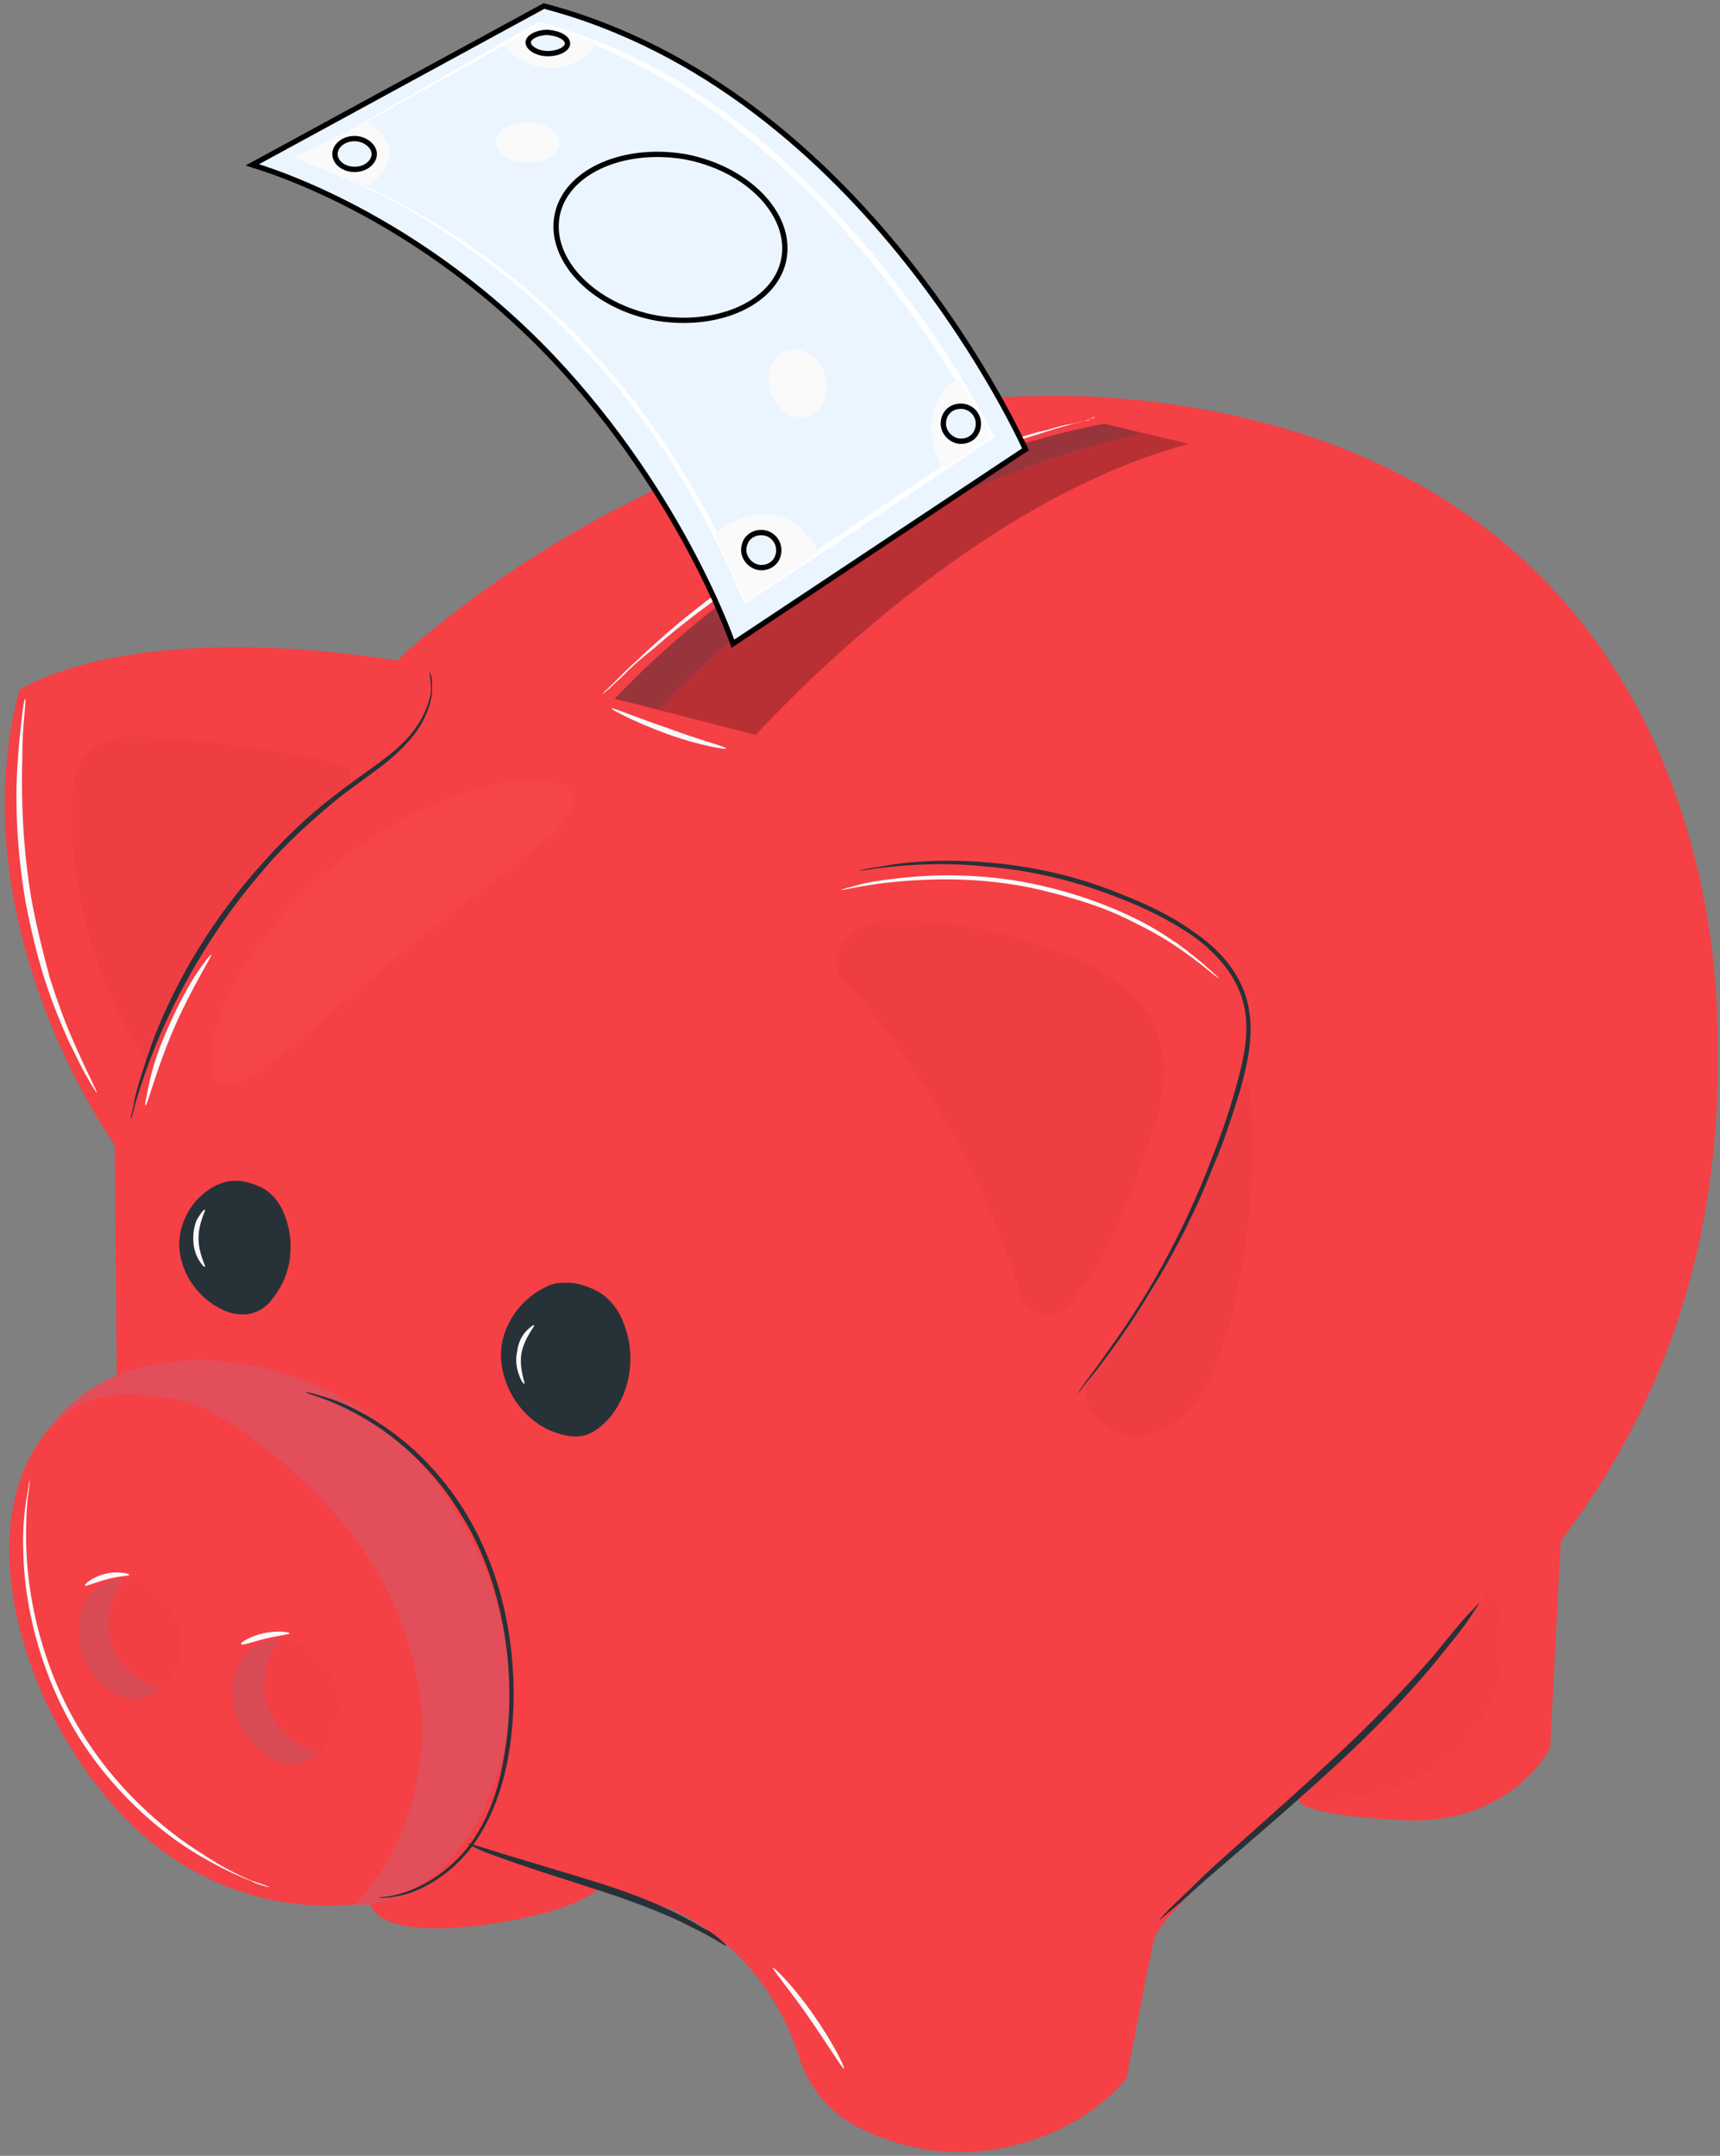 <?xml version="1.0" encoding="UTF-8"?> <svg xmlns="http://www.w3.org/2000/svg" width="162" height="203" viewBox="0 0 162 203" fill="none"><rect x="0" y="0" width="162" height="203" fill="#808080" stroke="none"/> <path d="M11 130L10.8 107.8C10.8 107.8 -4 87.3 1.8 65C1.8 65 11.5 58.2 37.4 62.2C37.4 62.2 70 30.5 113.6 38.6C157.2 46.7 161.3 84.7 161.7 95C162.1 105.3 162 125.4 147 145.1L146 164.6C146 164.6 142.4 171.9 132.1 171.4C121.7 170.9 122.3 169.4 122.3 169.4C122.3 169.4 109.3 179.9 108.7 182.6C108.1 185.3 106.1 195.7 106.1 195.7C106.1 195.7 101.6 201.8 91.9 202.6C87.3 202.9 83.5 201.7 80.8 200.3C78.2 199 76.2 196.6 75.3 193.8C74.1 189.9 70.9 183.3 63.1 179.7L56.4 177.9C56.4 177.9 53.7 180.4 44.3 181.4C34.9 182.4 34.8 179.1 34.8 179.1C34.8 179.1 20.1 182.5 9.1 168.1C0.2 156.8 -4.5 136.3 11 130Z" fill="#F54045"></path> <path d="M101.4 131.3C101.4 131.3 101.6 131.1 101.9 130.6C102.2 130.2 102.7 129.5 103.3 128.7C104.5 127 106.3 124.6 108.2 121.4C110.1 118.2 112.1 114.3 113.9 109.7C114.8 107.4 115.7 105 116.4 102.4C117.1 99.9 117.8 97.1 117.1 94.4C116.4 91.7 114.4 89.6 112.3 88.1C110.1 86.6 107.8 85.5 105.5 84.6C101 82.8 96.6 81.9 92.9 81.6C89.2 81.2 86.2 81.4 84.1 81.6C83.1 81.7 82.3 81.8 81.7 81.9C81.2 82 80.9 82 80.9 82C80.9 82 81.2 81.9 81.7 81.8C82.2 81.7 83 81.6 84.1 81.4C86.2 81.1 89.2 80.9 92.9 81.2C96.6 81.5 101 82.3 105.6 84.2C107.9 85.1 110.3 86.2 112.5 87.8C114.7 89.3 116.8 91.5 117.5 94.4C118.2 97.3 117.5 100.1 116.8 102.7C116 105.3 115.2 107.7 114.2 110C112.4 114.6 110.3 118.5 108.3 121.7C106.4 124.9 104.6 127.3 103.3 129C102.7 129.8 102.1 130.4 101.8 130.9C101.6 131.1 101.4 131.3 101.4 131.3Z" fill="#263238"></path> <path d="M40.4 63.1C40.4 63.1 40.5 63.3 40.6 63.6C40.7 63.9 40.7 64.5 40.7 65.1C40.6 66.4 39.9 68.4 38.2 70.1C36.6 71.9 34.1 73.4 31.7 75.3C29.3 77.3 26.7 79.6 24.4 82.4C19.7 87.9 16.6 93.8 14.8 98.1C13.9 100.3 13.3 102.1 12.9 103.4C12.7 104 12.6 104.5 12.5 104.9C12.4 105.2 12.3 105.4 12.3 105.4C12.3 105.4 12.3 105.2 12.4 104.9C12.5 104.5 12.6 104 12.7 103.4C13 102.1 13.6 100.3 14.4 98C16.1 93.5 19.2 87.6 24 82.1C26.4 79.3 28.9 76.9 31.4 75C33.9 73 36.3 71.6 38 69.9C39.7 68.2 40.4 66.4 40.6 65.1C40.6 63.9 40.4 63.1 40.4 63.1Z" fill="#263238"></path> <g opacity="0.5"> <path opacity="0.5" d="M57.9 65.8L71.2 69.2C71.2 69.2 90.6 47.4 112 41.8L104 39.9C103.9 40 78.1 44.5 57.9 65.8Z" fill="black"></path> </g> <path d="M107.6 40.8C90.3 44.7 74.2 53.9 62 66.8L57.9 65.8C57.9 65.8 76.7 45.1 104 39.9L107.6 40.8Z" fill="#E8505B"></path> <g opacity="0.7"> <g opacity="0.7"> <path opacity="0.7" d="M107.6 40.8C90.3 44.7 74.2 53.9 62 66.8L57.9 65.8C57.9 65.8 76.7 45.1 104 39.9L107.6 40.8Z" fill="black"></path> </g> </g> <path d="M4.6 134.6C12 124.1 30.4 127.3 38.8 136.8C47.1 146.1 50.9 159.3 45.5 170.5C43.2 175.3 38.7 179.5 33.4 179.4C38.9 173.5 40.8 165 39.1 157.2C37.4 149.3 32.4 142.4 26.2 137.4C23 134.8 19.5 132 15.4 131.6C11.2 131.1 8 131 4.6 134.6Z" fill="#E8505B"></path> <g opacity="0.3"> <g opacity="0.3"> <path opacity="0.3" d="M4.6 134.6C12 124.1 30.4 127.3 38.8 136.8C47.1 146.1 50.9 159.3 45.5 170.5C43.2 175.3 38.7 179.5 33.4 179.4C38.9 173.5 40.8 165 39.1 157.2C37.4 149.3 32.4 142.4 26.2 137.4C23 134.8 19.5 132 15.4 131.6C11.2 131.1 8 131 4.6 134.6Z" fill="black"></path> </g> </g> <g opacity="0.3"> <g opacity="0.3"> <path opacity="0.3" d="M102.2 130.7C102.1 132.9 104.1 134.9 106.3 135.2C108.5 135.5 110.7 134.3 112.2 132.6C113.7 130.9 114.5 128.8 115.2 126.7C117.5 119.5 118.7 108.7 117.5 101.3C114.3 111 108.6 123 102 130.8" fill="black"></path> </g> </g> <g opacity="0.3"> <g opacity="0.3"> <path opacity="0.3" d="M109.1 97.5C107.7 93.3 103.3 90.8 99.1 89.3C94.8 87.8 90.3 86.9 85.8 86.7C84.4 86.6 82.9 86.6 81.6 87.1C80.3 87.6 79.1 88.7 78.8 90.1C78.6 91.2 79.2 92.5 80.2 93C87.4 101.4 92.9 111.2 96.1 121.8C96.7 123.9 99.3 124.4 100.7 122.8C104.1 118.9 106.1 113.7 107.8 108.7C109.1 105.1 110.4 101.1 109.1 97.5Z" fill="black"></path> </g> </g> <g opacity="0.3"> <g opacity="0.3"> <path opacity="0.3" d="M13.5 99.4C9 92.4 6.6 84 6.8 75.7C6.8 73.9 7.1 72 8.3 70.8C9.8 69.3 12.2 69.2 14.3 69.4C20.2 69.8 26 70.6 31.8 71.9C32.2 72 32.8 72.2 32.9 72.6C33.2 73.2 33.1 74.2 32.5 74.6C23.5 80.1 17.2 90.2 13.8 100.1" fill="black"></path> </g> </g> <path d="M2.4 65.8C2.4 65.8 2.4 66.3 2.3 67.3C2.2 68.3 2.1 69.7 2.1 71.4C2 74.9 2.1 79.7 3 84.9C3.5 87.5 4.1 89.9 4.7 92.1C5.4 94.3 6.1 96.2 6.8 97.8C7.5 99.4 8.1 100.7 8.5 101.5C8.9 102.4 9.2 102.9 9.1 102.9C9.1 102.9 8.8 102.5 8.3 101.6C7.8 100.8 7.2 99.5 6.4 97.9C5.7 96.3 4.9 94.4 4.2 92.2C3.5 90 2.9 87.5 2.4 84.9C1.5 79.6 1.4 74.8 1.7 71.3C1.8 69.6 2 68.2 2.1 67.2C2.2 66.3 2.3 65.8 2.4 65.8Z" fill="#FAFAFA"></path> <path d="M103.1 39.3C103.1 39.3 102.9 39.4 102.6 39.5C102.2 39.6 101.7 39.8 101.1 39.9C100.4 40.1 99.6 40.3 98.7 40.6C97.8 40.9 96.7 41.2 95.6 41.6C93.3 42.4 90.6 43.4 87.6 44.7C84.7 46 81.5 47.5 78.3 49.3C75.1 51.1 72.1 53 69.5 54.9C66.9 56.8 64.6 58.5 62.7 60.1C61.8 60.9 60.9 61.6 60.2 62.2C59.5 62.8 58.9 63.4 58.4 63.9C57.9 64.3 57.6 64.7 57.2 65C56.9 65.2 56.8 65.4 56.8 65.3C56.8 65.3 56.9 65.1 57.2 64.9C57.5 64.6 57.9 64.2 58.3 63.8C58.8 63.3 59.4 62.7 60.1 62.1C60.8 61.4 61.6 60.7 62.5 59.9C64.3 58.3 66.6 56.5 69.2 54.6C71.8 52.7 74.8 50.8 78 49C81.3 47.2 84.5 45.7 87.4 44.4C90.4 43.2 93.1 42.2 95.4 41.4C96.6 41 97.6 40.7 98.6 40.5C99.5 40.2 100.3 40 101 39.9C101.6 39.8 102.1 39.6 102.5 39.6C102.9 39.3 103.1 39.2 103.1 39.3Z" fill="#FAFAFA"></path> <path d="M114.8 92.1C114.7 92.2 113.2 90.7 110.3 88.8C108.9 87.9 107 86.9 105 86C102.9 85.1 100.5 84.4 98 83.8C92.9 82.6 88.1 82.7 84.7 83C81.3 83.3 79.2 83.9 79.2 83.8C79.2 83.8 79.7 83.6 80.6 83.4C81.5 83.1 82.9 82.9 84.6 82.7C88 82.3 92.9 82.2 98.1 83.4C100.7 84 103.1 84.8 105.2 85.7C107.3 86.6 109.1 87.6 110.5 88.6C110.9 88.8 111.2 89.1 111.5 89.3C111.8 89.5 112.1 89.8 112.4 90C112.9 90.4 113.4 90.8 113.7 91.1C114.4 91.7 114.8 92.1 114.8 92.1Z" fill="#FAFAFA"></path> <path d="M25.4 177.7C25.4 177.7 25.2 177.7 24.9 177.6C24.6 177.5 24.1 177.4 23.6 177.1C22.5 176.7 20.8 175.9 18.9 174.8C15.1 172.6 10.3 168.5 6.9 162.7C3.5 156.8 2.3 150.7 2.2 146.3C2.1 144.1 2.3 142.3 2.5 141.1C2.6 140.5 2.7 140 2.7 139.7C2.8 139.4 2.8 139.2 2.8 139.2C2.8 139.2 2.8 139.9 2.6 141.1C2.5 142.3 2.4 144.1 2.5 146.3C2.7 150.6 3.9 156.7 7.3 162.5C10.7 168.3 15.4 172.3 19.1 174.6C20.9 175.8 22.5 176.6 23.7 177.1C24.7 177.4 25.4 177.7 25.4 177.7Z" fill="#FAFAFA"></path> <g opacity="0.2"> <g opacity="0.2"> <path opacity="0.2" d="M28 154.6C26.5 154 24.6 154.6 23.5 155.8C22.4 157 22 158.8 22.2 160.4C22.5 162 22.9 163.4 24.1 164.6C24.9 165.4 26.3 166.1 27.4 166.2C28.9 166.3 30.4 165.2 31.1 163.8C32 162.2 32.1 160.2 31.5 158.5C30.9 156.8 29.7 155.3 28 154.6Z" fill="black"></path> </g> </g> <path d="M26.4 154.4C25 156.1 24.5 158.6 25.2 160.7C25.9 162.8 27.8 164.5 30 165.1C29.3 165.8 27.8 166.3 26.6 166C23.6 165.1 21.7 162 21.9 158.9C22 157.7 22.5 156.4 23.3 155.5C24.3 154.7 25.9 154.3 26.4 154.4Z" fill="#E8505B"></path> <g opacity="0.4"> <g opacity="0.4"> <path opacity="0.4" d="M26.4 154.4C25 156.1 24.5 158.6 25.2 160.7C25.9 162.8 27.8 164.5 30 165.1C29.3 165.8 27.8 166.3 26.6 166C23.6 165.1 21.7 162 21.9 158.9C22 157.7 22.5 156.4 23.3 155.5C24.3 154.7 25.9 154.3 26.4 154.4Z" fill="black"></path> </g> </g> <g opacity="0.2"> <g opacity="0.2"> <path opacity="0.2" d="M13.2 148.9C11.7 148.3 10 148.9 8.9 150C7.8 151.2 7.4 152.9 7.7 154.4C8 156 8.4 157.3 9.5 158.4C10.3 159.2 11.6 159.9 12.7 160C14.2 160.1 15.6 159 16.3 157.7C17.2 156.2 17.3 154.3 16.7 152.6C16.1 151 14.9 149.5 13.2 148.9Z" fill="black"></path> </g> </g> <path d="M11.7 148.7C10.3 150.4 9.9 152.8 10.5 154.8C11.2 156.9 13 158.5 15.1 159C14.4 159.7 12.9 160.2 11.9 159.9C9 159.1 7.1 156 7.4 153C7.5 151.8 7.9 150.6 8.8 149.7C9.7 149 11.3 148.6 11.7 148.7Z" fill="#E8505B"></path> <g opacity="0.4"> <g opacity="0.4"> <path opacity="0.4" d="M11.7 148.7C10.3 150.4 9.9 152.8 10.5 154.8C11.2 156.9 13 158.5 15.1 159C14.4 159.7 12.9 160.2 11.9 159.9C9 159.1 7.1 156 7.4 153C7.5 151.8 7.9 150.6 8.8 149.7C9.7 149 11.3 148.6 11.7 148.7Z" fill="black"></path> </g> </g> <path d="M51.2 121.4C51.2 121.4 51.3 121.4 51.3 121.3C51.3 121.3 51.3 121.3 51.4 121.3L51.2 121.4Z" fill="#263238"></path> <path d="M58.7 124.5C58.2 123.2 57.3 122.1 56.1 121.5C55.3 121.1 54.2 120.7 53 120.8H52.9C52.3 120.8 51.7 121 51.2 121.3C49 122.4 47.4 124.7 47.2 127.1C47 130.2 48.9 133.4 51.8 134.7C52.8 135.1 53.8 135.4 54.9 135.2C55.9 135 56.8 134.2 57.5 133.4C59.5 130.9 59.9 127.4 58.7 124.5Z" fill="#263238"></path> <path d="M20.3 111.7C20.3 111.7 20.4 111.7 20.4 111.6C20.4 111.6 20.4 111.6 20.5 111.6L20.3 111.7Z" fill="#263238"></path> <path d="M26.8 114.4C26.4 113.3 25.6 112.3 24.6 111.8C23.9 111.5 22.9 111.1 22 111.2H21.9C21.4 111.2 20.9 111.4 20.4 111.6C18.5 112.5 17.1 114.5 16.9 116.7C16.7 119.4 18.4 122.1 20.9 123.3C21.7 123.7 22.7 123.9 23.6 123.7C24.5 123.5 25.3 122.9 25.8 122.1C27.5 120 27.8 116.9 26.8 114.4Z" fill="#263238"></path> <path d="M28.8 131.1C28.8 131.1 29 131.1 29.4 131.2C29.8 131.3 30.4 131.5 31.1 131.7C32.6 132.2 34.7 133.2 37 134.9C39.3 136.6 41.7 139 43.7 142.2C45.7 145.4 47.2 149.3 47.9 153.6C48.6 157.9 48.5 162.1 47.8 165.8C47.1 169.5 45.6 172.7 43.7 174.8C41.8 176.9 39.6 178 38.1 178.4C36.6 178.8 35.7 178.7 35.7 178.7C35.7 178.6 36.6 178.7 38.1 178.2C39.6 177.7 41.7 176.6 43.5 174.6C45.4 172.5 46.8 169.4 47.4 165.8C48.1 162.2 48.2 158 47.5 153.8C46.8 149.6 45.4 145.7 43.4 142.6C41.5 139.4 39.1 137 36.9 135.3C34.7 133.6 32.6 132.6 31.2 132C29.7 131.4 28.8 131.2 28.8 131.1Z" fill="#263238"></path> <path d="M19.3 119.3C19.2 119.3 19 119.1 18.7 118.6C18.4 118.1 18.2 117.4 18.2 116.6C18.2 115.8 18.4 115 18.7 114.6C19 114.1 19.2 113.9 19.3 113.9C19.4 114 18.7 115.1 18.7 116.6C18.7 118.1 19.4 119.2 19.3 119.3Z" fill="#FAFAFA"></path> <path d="M49.4 130.3C49.3 130.3 49.1 130.1 48.9 129.5C48.7 129 48.5 128.2 48.7 127.3C48.8 126.4 49.2 125.7 49.6 125.3C50 124.9 50.3 124.7 50.3 124.8C50.4 124.9 49.4 125.9 49.1 127.5C48.9 129 49.5 130.3 49.4 130.3Z" fill="#FAFAFA"></path> <path d="M68.4 183.2C68.3 183.3 67.1 182.4 65 181.4C62.9 180.3 59.8 179.1 56.4 178C53 176.9 49.8 175.9 47.6 175.1C46.5 174.7 45.6 174.4 45 174.1C44.4 173.8 44.1 173.7 44.1 173.6C44.1 173.5 45.5 174 47.8 174.7C50.1 175.4 53.2 176.3 56.7 177.4C60.2 178.5 63.2 179.8 65.3 181C65.8 181.3 66.3 181.6 66.7 181.8C67.1 182 67.4 182.3 67.7 182.5C68.1 182.9 68.4 183.1 68.4 183.2Z" fill="#263238"></path> <path d="M139.3 151C139.3 151 139 151.5 138.4 152.4C137.8 153.3 136.8 154.5 135.6 156C133.2 159 129.5 162.9 125.1 166.9C120.7 170.9 116.7 174.3 113.8 176.8C112.4 178 111.3 179.1 110.4 179.8C109.6 180.5 109.1 180.9 109.1 180.9C109.1 180.9 109.5 180.4 110.2 179.7C111 178.9 112.1 177.9 113.5 176.5C116.3 173.9 120.4 170.4 124.7 166.4C129 162.5 132.7 158.6 135.2 155.7C136.4 154.2 137.4 153 138.1 152.2C138.9 151.4 139.3 150.9 139.3 151Z" fill="#263238"></path> <g opacity="0.2"> <g opacity="0.2"> <path opacity="0.2" d="M122.3 169.5C127.7 169.9 133.8 168.3 137.6 164.5C141.4 160.7 142.8 154.3 140.4 149.4C137.3 153.9 133.7 158.6 129.4 162.3C126.8 164.6 125 167.4 122.3 169.5Z" fill="black"></path> </g> </g> <g opacity="0.3"> <g opacity="0.3"> <path opacity="0.3" d="M54.1 74.9C54.5 76.3 52.6 78.2 49.6 80.6C48.1 81.8 46.3 83.1 44.4 84.6C42.5 86.1 40.4 87.7 38.2 89.4C36.1 91.2 34.1 92.9 32.2 94.5C30.4 96.1 28.7 97.6 27.2 98.8C24.3 101.2 22 102.7 20.7 102C19.5 101.3 19.5 98.4 21.2 94.5C22 92.5 23.4 90.3 25.1 88C26.8 85.8 29 83.5 31.5 81.4C34.1 79.3 36.7 77.7 39.3 76.4C41.9 75.2 44.3 74.4 46.4 73.9C50.8 73 53.7 73.6 54.1 74.9Z" fill="white"></path> </g> </g> <path d="M27.3 153.8C27.3 153.9 26.3 154 25 154.3C23.8 154.6 22.8 155 22.7 154.8C22.6 154.7 23.5 154.1 24.8 153.8C26.2 153.5 27.3 153.7 27.3 153.8Z" fill="#FAFAFA"></path> <path d="M12.2 148.3C12.2 148.4 11.2 148.4 10.1 148.7C9 149 8.1 149.4 8 149.3C7.9 149.2 8.7 148.5 9.9 148.2C11.2 147.9 12.2 148.2 12.2 148.3Z" fill="#FAFAFA"></path> <path d="M79.5 194.8C79.4 194.9 78 192.6 76.2 190C74.4 187.4 72.7 185.4 72.8 185.3C72.9 185.2 74.8 187.1 76.6 189.7C78.5 192.4 79.6 194.7 79.5 194.8Z" fill="#FAFAFA"></path> <path d="M19.9 89.9C20 90 18.1 92.9 16.4 96.8C14.7 100.7 13.9 104.1 13.7 104.1C13.6 104.1 13.8 103.2 14.1 101.8C14.4 100.4 15 98.6 15.9 96.6C16.8 94.6 17.7 92.9 18.5 91.7C19.3 90.5 19.9 89.8 19.9 89.9Z" fill="#FAFAFA"></path> <path d="M68.4 70.5C68.4 70.6 65.8 70.2 62.8 69.1C59.8 68 57.5 66.8 57.6 66.7C57.7 66.6 60 67.6 63 68.6C65.9 69.7 68.4 70.3 68.4 70.5Z" fill="#FAFAFA"></path> <path d="M96.498 42.121C96.532 42.194 96.561 42.257 96.585 42.309L69.03 60.614C68.997 60.522 68.957 60.411 68.908 60.282C68.754 59.868 68.521 59.263 68.203 58.496C67.566 56.964 66.588 54.785 65.221 52.196C62.489 47.019 58.201 40.199 51.982 33.628L51.981 33.628C45.107 26.403 37.907 21.837 32.425 19.077C29.684 17.697 27.371 16.768 25.742 16.183C24.928 15.891 24.284 15.685 23.844 15.552C23.814 15.543 23.786 15.535 23.758 15.526L51.233 0.567C66.461 4.567 77.812 15.022 85.367 24.506C89.151 29.256 91.978 33.757 93.859 37.07C94.8 38.727 95.503 40.086 95.972 41.03C96.206 41.502 96.381 41.871 96.498 42.121Z" fill="#EBF5FF" stroke="black" stroke-width="0.5"></path> <path d="M28 15.1C29.2 14.4 36.9 10 50.7 2.1H50.8H50.9C54.6 3.1 58.5 4.6 62.4 6.8C66.3 9 70.2 11.8 73.9 15.2C77.6 18.6 81.2 22.5 84.5 26.8C87.8 31.1 90.9 35.8 93.6 41L93.7 41.2L93.5 41.3C93 41.6 92.5 41.9 92 42.3C84.4 47.4 77.1 52.3 70.4 56.7L70.1 56.9L70 56.6C66.6 48.4 62.3 41.3 57.5 35.7C52.8 30.1 47.7 25.8 43.3 22.8C38.8 19.7 35 17.8 32.3 16.7C30.9 16.1 29.9 15.7 29.2 15.5C28.9 15.4 28.6 15.3 28.4 15.2C28.1 15.1 28 15.1 28 15.1C28.1 15.1 28.2 15.1 28.3 15.2C28.5 15.3 28.8 15.3 29.1 15.4C29.8 15.6 30.9 16 32.3 16.6C35 17.7 38.9 19.6 43.5 22.6C48 25.6 53.1 29.9 57.9 35.5C62.7 41.2 67.1 48.3 70.5 56.5L70.1 56.4C76.8 51.9 84.1 47 91.7 41.9C92.2 41.6 92.7 41.2 93.2 40.9L93.1 41.2C90.4 36.1 87.3 31.4 84 27.1C80.7 22.8 77.2 18.9 73.5 15.6C69.8 12.2 66 9.4 62.1 7.2C58.2 5 54.4 3.4 50.7 2.4H50.8C37 10.1 29.3 14.4 28 15.1Z" fill="white"></path> <path d="M73.853 24.26C73.52 26.307 72.041 27.974 69.867 29.012C67.695 30.049 64.849 30.446 61.843 29.954C58.89 29.412 56.364 28.059 54.666 26.325C52.968 24.59 52.113 22.491 52.447 20.44C52.78 18.393 54.26 16.726 56.433 15.688C58.605 14.651 61.452 14.254 64.457 14.746C67.411 15.288 69.936 16.641 71.634 18.375C73.333 20.11 74.187 22.209 73.853 24.26Z" fill="#EBF5FF" stroke="black" stroke-width="0.5"></path> <path d="M34.5 11.5C34.5 11.5 39.3 13.9 34.7 17.5L27.7 14.8L34.5 11.5Z" fill="#FAFAFA"></path> <path d="M47.3 4.3C47.3 4.3 51.9 9.2 56.3 4.1L50.9 2.3L47.3 4.3Z" fill="#FAFAFA"></path> <path d="M67.3 50.2C67.3 50.2 73.5 45.2 77.1 52L70.2 56.6L67.3 50.2Z" fill="#FAFAFA"></path> <path d="M90.2 35.6C90.2 35.6 85.7 38.4 88.8 44.2L93.4 41.1L90.2 35.6Z" fill="#FAFAFA"></path> <path d="M73.35 51.8C73.35 52.762 72.662 53.45 71.7 53.45C70.838 53.45 70.05 52.662 70.05 51.8C70.05 50.838 70.738 50.15 71.7 50.15C72.653 50.15 73.35 50.93 73.35 51.8Z" fill="#EBF5FF" stroke="black" stroke-width="0.5"></path> <path d="M92.15 39.9C92.15 40.862 91.462 41.55 90.5 41.55C89.638 41.55 88.85 40.762 88.85 39.9C88.85 38.938 89.538 38.25 90.5 38.25C91.371 38.25 92.15 38.947 92.15 39.9Z" fill="#EBF5FF" stroke="black" stroke-width="0.5"></path> <path d="M53.45 4.1C53.45 4.318 53.294 4.551 52.942 4.743C52.598 4.932 52.116 5.05 51.6 5.05C51.092 5.05 50.613 4.911 50.268 4.699C49.915 4.483 49.75 4.225 49.75 4C49.75 3.782 49.907 3.549 50.258 3.357C50.6 3.169 51.078 3.052 51.59 3.05C52.16 3.099 52.641 3.241 52.971 3.439C53.306 3.64 53.45 3.872 53.45 4.1Z" fill="#EBF5FF" stroke="black" stroke-width="0.5"></path> <path d="M35.25 14.5C35.25 15.221 34.507 15.95 33.4 15.95C32.375 15.95 31.55 15.306 31.55 14.5C31.55 13.779 32.294 13.05 33.4 13.05C33.891 13.05 34.361 13.229 34.706 13.507C35.052 13.786 35.25 14.146 35.25 14.5Z" fill="#EBF5FF" stroke="black" stroke-width="0.5"></path> <path d="M52.7 13.4C52.7 14.5 51.4 15.3 49.7 15.3C48.1 15.3 46.7 14.4 46.7 13.4C46.7 12.3 48 11.5 49.7 11.5C51.4 11.5 52.7 12.4 52.7 13.4Z" fill="#FAFAFA"></path> <path d="M76.4 39.1C75.1 39.7 73.4 38.9 72.7 37.2C72 35.6 72.5 33.7 73.9 33.1C75.2 32.5 76.9 33.3 77.6 35C78.2 36.7 77.7 38.5 76.4 39.1Z" fill="#FAFAFA"></path> </svg> 